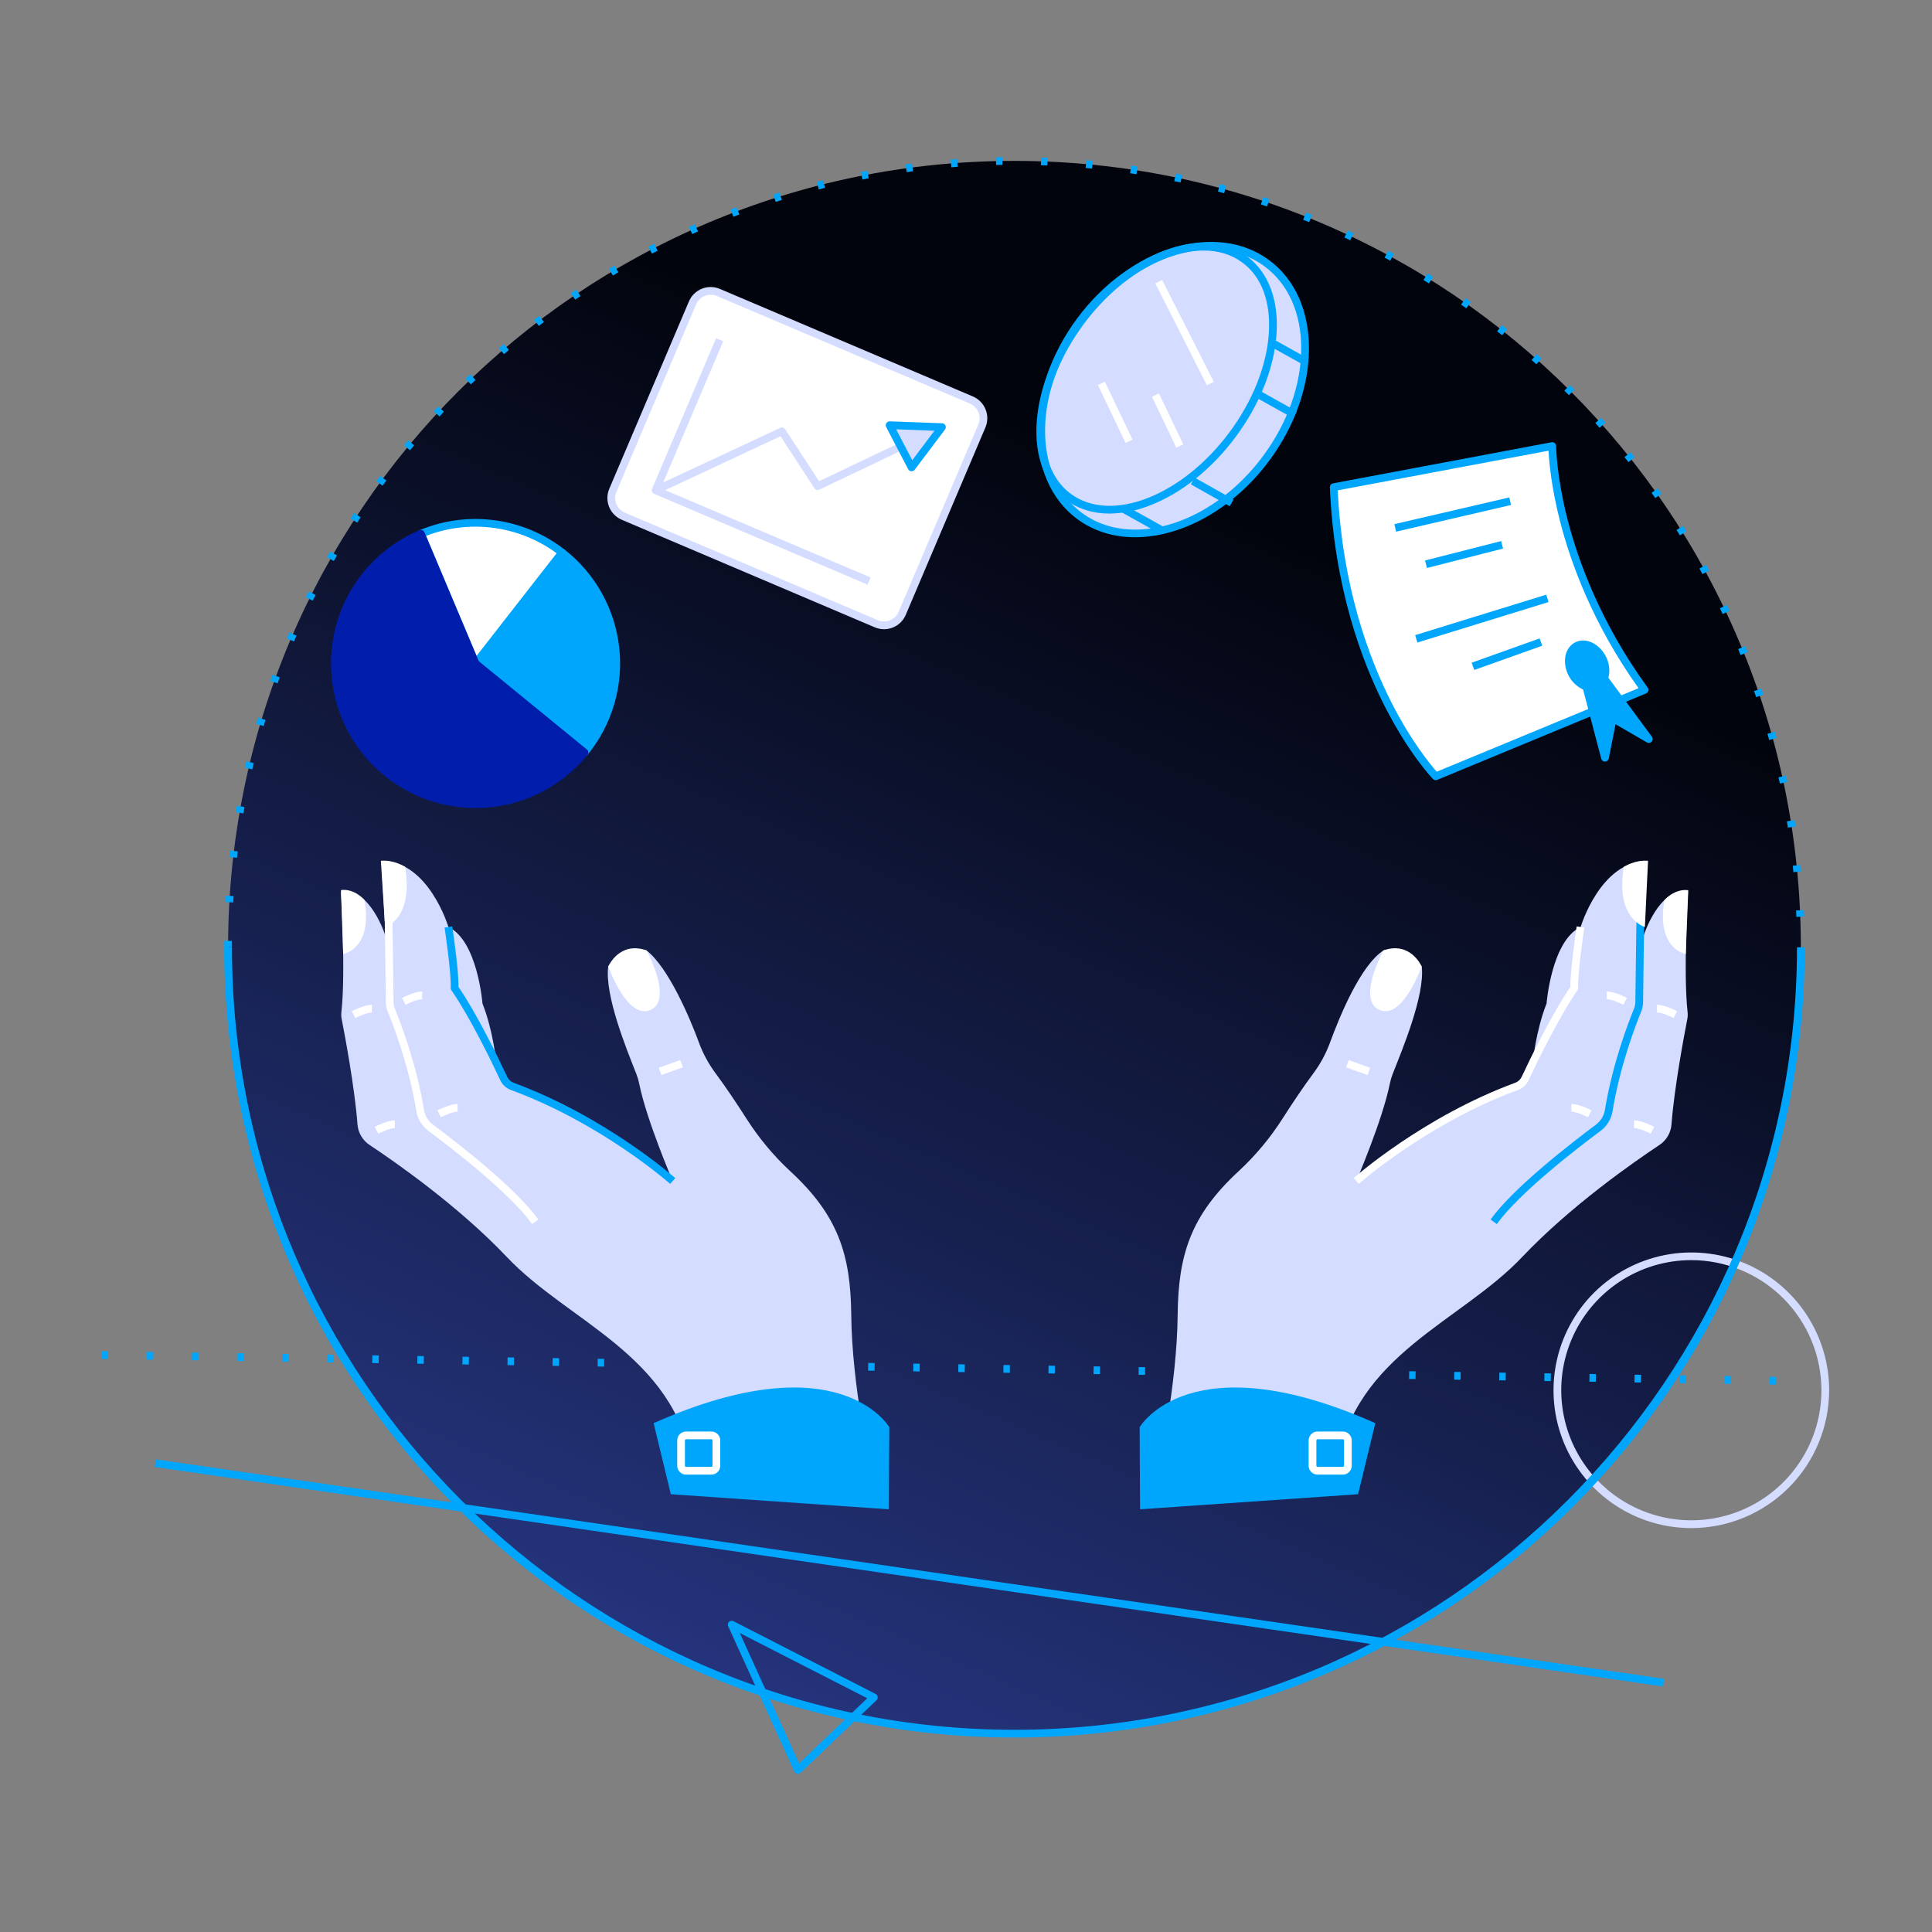 <svg width="332" height="332" viewBox="0 0 332 332" fill="none" xmlns="http://www.w3.org/2000/svg">
<rect x="0" y="0" width="332" height="332" fill="#808080" stroke="none"/>
<path d="M174.328 297.915C248.96 297.915 309.461 237.414 309.461 162.782C309.461 88.15 248.96 27.649 174.328 27.649C99.696 27.649 39.195 88.15 39.195 162.782C39.195 237.414 99.696 297.915 174.328 297.915Z" fill="url(#paint0_linear_7471_2985)"/>
<path d="M290.643 262.594C285.96 262.594 281.38 261.204 277.485 258.603C273.591 256 270.555 252.302 268.762 247.975C266.971 243.648 266.502 238.885 267.416 234.292C268.328 229.697 270.586 225.476 273.897 222.165C277.208 218.853 281.429 216.598 286.024 215.684C290.616 214.77 295.379 215.239 299.707 217.031C304.034 218.824 307.732 221.86 310.335 225.753C312.936 229.648 314.326 234.228 314.326 238.911C314.317 245.19 311.818 251.209 307.38 255.648C302.94 260.086 296.922 262.585 290.643 262.594ZM290.643 216.543C286.221 216.543 281.9 217.854 278.224 220.311C274.548 222.767 271.681 226.258 269.99 230.343C268.297 234.427 267.854 238.922 268.718 243.258C269.581 247.596 271.71 251.578 274.835 254.706C277.963 257.831 281.945 259.96 286.283 260.823C290.619 261.686 295.114 261.244 299.197 259.551C303.283 257.86 306.774 254.993 309.231 251.317C311.687 247.641 312.998 243.32 312.998 238.898C312.989 232.973 310.632 227.291 306.44 223.101C302.25 218.91 296.568 216.552 290.643 216.543Z" fill="#D4DCFF"/>
<path d="M137.105 304.814C137.062 304.818 137.02 304.818 136.978 304.814C136.874 304.794 136.777 304.749 136.693 304.683C136.61 304.617 136.544 304.533 136.5 304.435L125.13 279.455C125.073 279.329 125.056 279.19 125.082 279.055C125.108 278.92 125.175 278.796 125.275 278.701C125.374 278.606 125.501 278.544 125.637 278.524C125.774 278.502 125.913 278.526 126.036 278.588L150.469 291.095C150.563 291.144 150.644 291.215 150.706 291.301C150.767 291.388 150.807 291.487 150.823 291.591C150.838 291.695 150.828 291.804 150.793 291.903C150.758 292.003 150.7 292.094 150.624 292.167L137.565 304.641C137.439 304.756 137.275 304.818 137.105 304.814ZM127.127 280.624L137.321 303.019L149.032 291.835L127.127 280.624Z" fill="#00A6FB"/>
<path d="M305.218 237.929L304.111 237.911L304.131 236.583L305.238 236.601L305.218 237.929ZM297.471 237.809L296.364 237.794L296.387 236.466L297.493 236.481L297.471 237.809ZM289.724 237.692L288.618 237.674L288.638 236.346L289.744 236.364L289.724 237.692ZM281.978 237.573L280.871 237.555L280.893 236.227L282 236.245L281.978 237.573ZM274.231 237.453L273.124 237.438L273.144 236.11L274.251 236.125L274.231 237.453ZM266.484 237.336L265.378 237.318L265.398 235.99L266.504 236.008L266.484 237.336ZM258.738 237.216L257.631 237.198L257.651 235.87L258.758 235.888L258.738 237.216ZM250.991 237.097L249.884 237.081L249.904 235.753L251.011 235.769L250.991 237.097ZM243.244 236.979L242.138 236.962L242.16 235.634L243.267 235.651L243.244 236.979ZM235.498 236.86L234.391 236.842L234.411 235.514L235.518 235.532L235.498 236.86ZM227.751 236.74L226.644 236.723L226.664 235.395L227.771 235.412L227.751 236.74ZM220.004 236.621L218.898 236.605L218.918 235.277L220.024 235.293L220.004 236.621ZM212.258 236.503L211.151 236.486L211.171 235.158L212.278 235.175L212.258 236.503ZM204.511 236.384L203.404 236.366L203.427 235.038L204.533 235.056L204.511 236.384ZM196.764 236.264L195.658 236.249L195.678 234.921L196.784 234.936L196.764 236.264ZM189.018 236.147L187.911 236.129L187.931 234.801L189.038 234.819L189.018 236.147ZM181.271 236.028L180.164 236.01L180.184 234.682L181.291 234.7L181.271 236.028ZM173.524 235.908L172.418 235.893L172.438 234.565L173.544 234.58L173.524 235.908ZM165.778 235.791L164.671 235.773L164.691 234.445L165.798 234.463L165.778 235.791ZM158.031 235.671L156.924 235.654L156.944 234.326L158.051 234.343L158.031 235.671ZM150.284 235.552L149.178 235.536L149.2 234.208L150.307 234.224L150.284 235.552ZM142.538 235.434L141.431 235.417L141.451 234.089L142.558 234.106L142.538 235.434ZM134.791 235.315L133.684 235.297L133.704 233.969L134.811 233.987L134.791 235.315ZM127.044 235.195L125.938 235.18L125.958 233.852L127.064 233.867L127.044 235.195ZM119.298 235.078L118.191 235.06L118.211 233.732L119.318 233.75L119.298 235.078ZM111.551 234.959L110.444 234.941L110.467 233.613L111.573 233.631L111.551 234.959ZM103.804 234.839L102.698 234.824L102.718 233.496L103.824 233.511L103.804 234.839ZM96.058 234.722L94.951 234.704L94.971 233.376L96.078 233.394L96.058 234.722ZM88.311 234.602L87.204 234.585L87.224 233.257L88.331 233.274L88.311 234.602ZM80.564 234.483L79.458 234.467L79.478 233.139L80.584 233.155L80.564 234.483ZM72.818 234.365L71.711 234.348L71.733 233.02L72.84 233.037L72.818 234.365ZM65.071 234.246L63.964 234.228L63.984 232.9L65.091 232.918L65.071 234.246ZM57.324 234.126L56.218 234.111L56.24 232.783L57.346 232.798L57.324 234.126ZM49.578 234.009L48.471 233.991L48.491 232.663L49.598 232.681L49.578 234.009ZM41.831 233.89L40.724 233.872L40.744 232.544L41.851 232.562L41.831 233.89ZM34.084 233.77L32.978 233.755L32.998 232.427L34.104 232.442L34.084 233.77ZM26.338 233.653L25.231 233.635L25.251 232.307L26.358 232.325L26.338 233.653ZM18.591 233.533L17.484 233.515L17.506 232.188L18.613 232.205L18.591 233.533Z" fill="#00A6FB"/>
<path d="M26.781 250.775L26.59 252.09L285.776 289.81L285.969 288.495L26.781 250.775Z" fill="#00A6FB"/>
<path d="M217.547 78.778C226.442 66.791 226.508 51.772 217.695 45.231C208.881 38.69 194.525 43.104 185.629 55.091C176.734 67.077 176.668 82.097 185.481 88.638C194.295 95.179 208.652 90.764 217.547 78.778Z" fill="#D4DCFF"/>
<path d="M195.055 92.322C191.403 92.322 187.973 91.311 185.095 89.179C176.001 82.431 176.005 66.964 185.106 54.705C194.208 42.445 209.01 37.961 218.1 44.709C222.538 48.002 224.962 53.425 224.935 59.981C224.906 66.457 222.476 73.279 218.089 79.188C211.861 87.575 202.966 92.322 195.055 92.322ZM208.114 42.883C200.628 42.883 192.142 47.454 186.173 55.499C177.508 67.17 177.38 81.802 185.885 88.115C188.541 90.078 191.704 91.01 195.082 91.01C202.567 91.01 211.053 86.439 217.023 78.394C221.241 72.71 223.581 66.167 223.607 59.972C223.636 53.852 221.394 48.81 217.31 45.776C214.663 43.813 211.489 42.883 208.112 42.883H208.114Z" fill="#00A6FB"/>
<path d="M190.654 88.255C187.837 88.255 185.298 87.476 183.213 85.926C179.539 83.199 177.742 78.439 178.151 72.52C178.556 66.71 181.046 60.455 185.167 54.904C189.288 49.353 194.554 45.166 199.997 43.087C205.543 40.98 210.621 41.316 214.295 44.05C217.969 46.783 219.768 51.54 219.357 57.456C218.954 63.266 216.464 69.523 212.343 75.074C208.221 80.625 202.956 84.813 197.513 86.889C195.328 87.756 193.004 88.218 190.654 88.255ZM206.838 43.052C200.216 43.052 192.141 47.733 186.232 55.694C182.261 61.044 179.862 67.053 179.477 72.611C179.098 78.062 180.705 82.412 184.005 84.862C190.909 89.986 203.144 85.24 211.276 74.282C215.246 68.932 217.646 62.925 218.033 57.365C218.412 51.914 216.814 47.56 213.505 45.126C211.617 43.716 209.33 43.052 206.838 43.052Z" fill="#00A6FB"/>
<path d="M193.33 86.84L192.684 88L199.384 91.735L200.031 90.576L193.33 86.84Z" fill="#00A6FB"/>
<path d="M205.295 82.08L204.645 83.235L211.319 86.995L211.969 85.839L205.295 82.08Z" fill="#00A6FB"/>
<path d="M216.155 66.965L215.508 68.125L222.208 71.86L222.855 70.701L216.155 66.965Z" fill="#00A6FB"/>
<path d="M218.877 58.327L218.23 59.487L224.008 62.708L224.654 61.547L218.877 58.327Z" fill="#00A6FB"/>
<path d="M199.708 48.105L198.523 48.705L207.398 66.205L208.582 65.604L199.708 48.105Z" fill="white"/>
<path d="M199.155 67.605L197.957 68.177L202.135 76.925L203.333 76.353L199.155 67.605Z" fill="white"/>
<path d="M189.866 65.592L188.668 66.164L193.424 76.122L194.623 75.55L189.866 65.592Z" fill="white"/>
<path d="M229.191 83.715L266.745 76.652C266.745 76.652 266.745 96.749 282.601 118.553L246.717 133.4C246.717 133.4 230.581 116.709 229.191 83.715Z" fill="white"/>
<path d="M246.717 134.064C246.629 134.064 246.54 134.046 246.458 134.011C246.376 133.976 246.301 133.925 246.239 133.86C246.073 133.688 242.089 129.522 237.884 121.231C234.015 113.602 229.252 100.906 228.528 83.744C228.521 83.584 228.572 83.427 228.672 83.302C228.771 83.176 228.913 83.091 229.07 83.062L266.624 75.999C266.719 75.982 266.819 75.985 266.912 76.009C267.007 76.034 267.093 76.079 267.168 76.141C267.244 76.203 267.306 76.281 267.345 76.369C267.387 76.457 267.41 76.553 267.41 76.65C267.41 76.701 267.436 81.719 269.384 89.311C271.181 96.313 275.026 107.004 283.14 118.161C283.199 118.242 283.239 118.336 283.257 118.435C283.275 118.534 283.27 118.636 283.242 118.733C283.215 118.829 283.166 118.919 283.1 118.994C283.031 119.069 282.949 119.128 282.856 119.166L246.972 134.013C246.892 134.047 246.806 134.065 246.717 134.064ZM229.88 84.264C230.675 100.897 235.303 113.206 239.068 120.631C242.529 127.457 245.889 131.477 246.894 132.61L281.573 118.261C273.656 107.161 269.871 96.57 268.085 89.591C266.535 83.538 266.186 79.167 266.106 77.449L229.88 84.264Z" fill="#00A6FB"/>
<path d="M259.359 85.481L239.609 90.07L239.908 91.364L259.66 86.775L259.359 85.481Z" fill="#00A6FB"/>
<path d="M257.959 92.981L244.883 96.318L245.213 97.605L258.287 94.267L257.959 92.981Z" fill="#00A6FB"/>
<path d="M265.715 102.189L243.184 109.143L243.573 110.412L266.107 103.458L265.715 102.189Z" fill="#00A6FB"/>
<path d="M264.575 109.708L252.891 113.88L253.338 115.13L265.022 110.959L264.575 109.708Z" fill="#00A6FB"/>
<path d="M274.514 117.835C275.957 117.093 276.334 114.952 275.355 113.055C274.377 111.158 272.416 110.222 270.975 110.965C269.532 111.708 269.156 113.848 270.134 115.746C271.112 117.643 273.073 118.578 274.514 117.835Z" fill="#00A6FB"/>
<path d="M273.44 118.781C272.893 118.774 272.355 118.646 271.864 118.405C270.866 117.888 270.053 117.074 269.538 116.076C269.024 115.077 268.829 113.944 268.987 112.831C269.181 111.725 269.777 110.857 270.664 110.397C271.552 109.936 272.599 109.954 273.617 110.443C274.622 110.949 275.436 111.767 275.939 112.774C276.468 113.767 276.66 114.905 276.488 116.016C276.293 117.123 275.697 117.993 274.81 118.451C274.387 118.669 273.916 118.782 273.44 118.781ZM272.048 111.399C271.78 111.397 271.516 111.459 271.277 111.581C271.01 111.734 270.784 111.948 270.613 112.205C270.445 112.463 270.337 112.756 270.301 113.062C270.195 113.887 270.343 114.725 270.724 115.465C271.105 116.205 271.702 116.811 272.435 117.205C272.701 117.367 273.002 117.459 273.314 117.47C273.624 117.481 273.933 117.413 274.208 117.27C274.485 117.128 274.721 116.917 274.892 116.657C275.062 116.398 275.164 116.098 275.186 115.788C275.31 114.963 275.162 114.119 274.763 113.385C274.396 112.635 273.796 112.024 273.052 111.645C272.74 111.489 272.397 111.405 272.048 111.399Z" fill="#00A6FB"/>
<path d="M271.848 115.133L275.805 130.217L277.164 123.415L283.348 127.001L274.074 114.425L271.848 115.133Z" fill="#00A6FB"/>
<path d="M275.804 130.881C275.658 130.881 275.514 130.832 275.399 130.742C275.282 130.653 275.2 130.527 275.162 130.385L271.205 115.301C271.163 115.136 271.183 114.961 271.267 114.812C271.349 114.663 271.486 114.551 271.648 114.5L273.861 113.792C273.994 113.75 274.135 113.75 274.266 113.793C274.399 113.836 274.514 113.919 274.596 114.031L283.87 126.607C283.96 126.73 284.007 126.88 284 127.033C283.994 127.186 283.934 127.332 283.832 127.446C283.73 127.56 283.591 127.635 283.44 127.659C283.29 127.682 283.135 127.653 283.002 127.576L277.621 124.456L276.455 130.339C276.426 130.486 276.347 130.618 276.234 130.715C276.119 130.812 275.975 130.867 275.824 130.872L275.804 130.881ZM272.65 115.573L275.718 127.267L276.513 123.283C276.532 123.179 276.579 123.082 276.643 122.999C276.709 122.916 276.794 122.85 276.891 122.807C276.986 122.763 277.092 122.743 277.199 122.749C277.303 122.754 277.407 122.785 277.497 122.838L280.917 124.83L273.821 115.206L272.65 115.573Z" fill="#00A6FB"/>
<path d="M166.937 68.743L123.444 50.254C121.722 49.522 119.732 50.325 119 52.047L105.306 84.261C104.574 85.984 105.377 87.973 107.099 88.706L150.592 107.194C152.314 107.926 154.304 107.123 155.036 105.401L168.73 73.187C169.462 71.465 168.659 69.475 166.937 68.743Z" fill="white"/>
<path d="M151.911 108.126C151.369 108.125 150.832 108.016 150.333 107.803L106.839 89.315C105.851 88.893 105.071 88.097 104.669 87.102C104.268 86.106 104.277 84.991 104.696 84.003L118.39 51.788C118.812 50.8 119.608 50.02 120.604 49.619C121.599 49.217 122.714 49.227 123.702 49.645L167.194 68.133C168.181 68.555 168.961 69.351 169.363 70.347C169.765 71.342 169.756 72.456 169.339 73.445L155.647 105.66C155.335 106.392 154.814 107.016 154.15 107.454C153.486 107.893 152.707 108.126 151.911 108.126ZM150.853 106.576C151.518 106.859 152.267 106.865 152.937 106.595C153.606 106.325 154.141 105.8 154.423 105.136L168.122 72.925C168.402 72.26 168.407 71.511 168.137 70.842C167.867 70.173 167.344 69.637 166.681 69.353L123.191 50.865C122.526 50.585 121.777 50.579 121.108 50.849C120.439 51.119 119.903 51.642 119.619 52.306L105.927 84.523C105.645 85.188 105.638 85.937 105.908 86.607C106.178 87.277 106.703 87.812 107.368 88.095L150.853 106.576Z" fill="#D4DCFF"/>
<path d="M149.086 100.459L112.411 84.866C112.249 84.797 112.121 84.668 112.055 84.505C112.021 84.424 112.004 84.338 112.004 84.25C112.004 84.163 112.021 84.077 112.055 83.996L123.048 58.131L124.272 58.651L113.54 83.905L149.604 99.235L149.086 100.459Z" fill="#D4DCFF"/>
<path d="M112.949 84.857L112.387 83.653L134.088 73.52C134.234 73.452 134.399 73.439 134.553 73.483C134.707 73.526 134.84 73.625 134.927 73.759L140.746 82.699L157.663 74.633L158.234 75.831L140.795 84.146C140.649 84.216 140.484 84.23 140.329 84.186C140.174 84.143 140.039 84.045 139.952 83.909L134.128 74.968L112.949 84.857Z" fill="#D4DCFF"/>
<path d="M152.871 73.073L161.866 73.403L156.651 80.322L152.871 73.073Z" fill="#D4DCFF"/>
<path d="M156.652 80.981H156.599C156.487 80.973 156.379 80.935 156.286 80.873C156.192 80.811 156.116 80.727 156.064 80.627L152.283 73.376C152.229 73.273 152.203 73.157 152.208 73.041C152.212 72.924 152.247 72.811 152.31 72.712C152.372 72.614 152.459 72.534 152.562 72.48C152.665 72.426 152.78 72.4 152.896 72.405L161.889 72.735C162.01 72.739 162.128 72.777 162.23 72.843C162.331 72.91 162.412 73.003 162.464 73.112C162.517 73.222 162.538 73.344 162.526 73.464C162.514 73.585 162.469 73.7 162.396 73.797L157.184 80.718C157.122 80.8 157.041 80.867 156.949 80.912C156.857 80.958 156.755 80.982 156.652 80.981ZM153.996 73.773L156.765 79.085L160.579 74.02L153.996 73.773Z" fill="#00A6FB"/>
<path d="M149.495 251.851C149.495 251.851 146.397 237.936 146.282 225.973C146.186 215.552 143.995 208.835 135.806 201.27C132.934 198.605 130.414 195.586 128.307 192.283C126.696 189.767 124.753 186.836 122.995 184.479C121.786 182.861 120.817 181.076 120.118 179.181C118.549 174.898 114.846 166.215 111.09 163.318C111.09 163.318 109.098 162.875 107.836 163.22C106.021 163.705 104.516 166.08 104.516 166.08C103.879 171.064 107.697 180.36 109.359 184.566C109.569 185.107 109.732 185.665 109.846 186.234C111.125 192.56 115.6 202.936 115.6 202.936C115.6 202.936 103.427 192.091 87.024 186.321L85.315 182.779C85.315 182.779 84.778 177.166 82.909 172.441C82.909 172.441 82.075 161.66 77.055 159.296C77.055 159.296 73.682 147.924 65.535 147.924L66.274 160.921C66.274 160.921 63.618 152.355 58.594 153.24C58.594 153.24 59.428 167.153 58.667 173.913C58.621 174.315 58.637 174.722 58.715 175.119C59.194 177.554 60.951 186.821 61.431 193.209C61.484 193.918 61.697 194.605 62.056 195.219C62.415 195.833 62.909 196.356 63.501 196.75C67.892 199.66 78.799 207.25 87.097 216.006C97.721 227.23 115.749 232.695 118.998 251.862L149.495 251.851Z" fill="#D4DCFF"/>
<path d="M91.431 210.342C87.611 205.014 77.708 197.374 73.618 194.337C72.513 193.521 71.772 192.306 71.551 190.951C70.26 183.036 67.469 175.878 66.646 173.873C66.453 173.405 66.338 172.908 66.307 172.403V172.372L66.086 155.652L67.414 155.635L67.635 172.337C67.658 172.691 67.738 173.039 67.872 173.368C68.711 175.406 71.548 182.682 72.863 190.736C73.028 191.752 73.584 192.662 74.412 193.272C78.547 196.347 88.578 204.089 92.513 209.567L91.431 210.342Z" fill="white"/>
<path d="M115.161 203.436C115.043 203.332 103.381 193.033 87.817 187.314C87.409 187.165 87.035 186.936 86.715 186.642C86.396 186.348 86.138 185.993 85.956 185.599C84.524 182.536 80.838 174.902 77.567 170.161C77.484 170.042 77.443 169.899 77.45 169.754C77.569 167.118 76.409 159.475 76.398 159.397L77.711 159.198C77.76 159.508 78.842 166.659 78.784 169.588C82.08 174.422 85.73 181.982 87.16 185.037C87.267 185.273 87.42 185.486 87.61 185.663C87.8 185.84 88.023 185.978 88.266 186.068C104.076 191.887 115.915 202.338 116.035 202.447L115.161 203.436Z" fill="#00A6FB"/>
<path d="M116.895 182.158L113.203 183.488L113.653 184.737L117.345 183.408L116.895 182.158Z" fill="white"/>
<path d="M66.181 159.298C66.181 159.298 71.113 157.942 69.616 148.973C69.616 148.973 67.675 147.709 65.453 147.926L66.181 159.298Z" fill="white"/>
<path d="M58.972 163.941C58.972 163.941 64.125 163.096 62.629 154.659C62.629 154.659 60.958 152.651 58.594 152.948L58.972 163.941Z" fill="white"/>
<path d="M61.057 174.951L60.441 173.774C60.663 173.661 62.606 172.667 63.912 172.667V173.995C63.08 173.993 61.533 174.703 61.057 174.951Z" fill="white"/>
<path d="M64.998 194.813L64.383 193.64C64.604 193.525 66.547 192.533 67.853 192.533V193.861C67.023 193.861 65.474 194.563 64.998 194.813Z" fill="white"/>
<path d="M69.695 172.662L69.082 171.485C69.303 171.372 71.245 170.378 72.55 170.378V171.706C71.718 171.704 70.206 172.392 69.695 172.662Z" fill="white"/>
<path d="M75.78 191.991L75.16 190.814C75.382 190.701 77.325 189.707 78.631 189.707V191.035C77.803 191.033 76.291 191.726 75.78 191.991Z" fill="white"/>
<path d="M112.32 244.56L115.275 256.771L152.742 259.363L152.818 245.251C152.818 245.251 144.217 230.381 112.32 244.56Z" fill="#00A6FB"/>
<path d="M122.247 253.4H117.898C117.494 253.4 117.105 253.239 116.819 252.953C116.533 252.668 116.372 252.28 116.371 251.875V247.526C116.372 247.121 116.533 246.734 116.819 246.446C117.105 246.161 117.493 245.999 117.898 245.999H122.247C122.652 246.001 123.039 246.161 123.325 246.448C123.611 246.734 123.772 247.121 123.772 247.526V251.875C123.772 252.28 123.611 252.668 123.325 252.953C123.039 253.239 122.652 253.4 122.247 253.4ZM117.898 247.327C117.846 247.327 117.795 247.349 117.758 247.387C117.721 247.422 117.7 247.473 117.699 247.526V251.875C117.7 251.929 117.721 251.977 117.758 252.015C117.796 252.053 117.846 252.072 117.898 252.072H122.247C122.3 252.072 122.349 252.05 122.386 252.015C122.423 251.977 122.444 251.929 122.444 251.875V247.526C122.444 247.473 122.423 247.424 122.386 247.387C122.35 247.349 122.3 247.329 122.247 247.327H117.898Z" fill="white"/>
<path d="M39.859 162.782H38.531C38.531 162.412 38.531 162.041 38.531 161.675L39.859 161.686C39.861 162.047 39.859 162.415 39.859 162.782ZM308.697 157.563C308.684 157.196 308.669 156.828 308.651 156.456L309.979 156.394L310.025 157.501L308.697 157.563ZM40.076 155.08L38.748 155.007L38.815 153.9L40.143 153.986L40.076 155.08ZM308.186 149.874C308.151 149.509 308.115 149.144 308.078 148.767L309.406 148.63C309.445 149 309.481 149.367 309.516 149.737L308.186 149.874ZM40.729 147.404L39.401 147.253C39.443 146.884 39.487 146.516 39.532 146.147L40.86 146.308C40.813 146.673 40.771 147.039 40.729 147.404ZM307.237 142.227C307.181 141.864 307.124 141.503 307.064 141.14L308.376 140.919C308.434 141.284 308.494 141.651 308.549 142.025L307.237 142.227ZM41.82 139.777L40.512 139.555C40.574 139.188 40.638 138.825 40.705 138.449L42.011 138.686C41.946 139.053 41.882 139.414 41.82 139.777ZM305.849 134.648C305.774 134.29 305.701 133.931 305.627 133.573L306.924 133.285C307.004 133.648 307.082 134.009 307.159 134.372L305.849 134.648ZM43.347 132.214L42.053 131.913C42.137 131.551 42.222 131.191 42.309 130.833L43.602 131.142C43.511 131.508 43.429 131.866 43.347 132.223V132.214ZM304.021 127.163C303.923 126.807 303.824 126.455 303.724 126.1L305.003 125.74C305.103 126.095 305.203 126.452 305.3 126.811L304.021 127.163ZM45.306 124.772L44.034 124.396C44.138 124.042 44.244 123.686 44.352 123.332L45.623 123.717C45.517 124.069 45.41 124.418 45.306 124.772ZM301.778 119.792C301.661 119.444 301.542 119.097 301.422 118.75L302.677 118.307C302.799 118.657 302.918 119.009 303.038 119.359L301.778 119.792ZM47.699 117.431L46.448 116.988C46.574 116.638 46.701 116.289 46.831 115.939L48.077 116.397C47.949 116.736 47.825 117.083 47.699 117.431ZM299.107 112.562C298.97 112.221 298.83 111.881 298.691 111.541L299.919 111.034C300.068 111.378 300.207 111.721 300.34 112.064L299.107 112.562ZM50.514 110.238L49.29 109.717C49.436 109.377 49.582 109.033 49.733 108.693L50.953 109.222C50.802 109.56 50.658 109.899 50.514 110.238ZM296.028 105.517C295.88 105.185 295.723 104.854 295.557 104.525L296.754 103.949C296.914 104.281 297.073 104.615 297.23 104.95L296.028 105.517ZM53.737 103.221L52.546 102.633L53.044 101.637L54.23 102.234L53.737 103.221ZM292.556 98.657C292.381 98.334 292.206 98.016 292.027 97.695L293.189 97.05C293.368 97.374 293.547 97.699 293.722 98.022L292.556 98.657ZM57.358 96.406L56.203 95.742C56.386 95.419 56.571 95.098 56.758 94.777L57.907 95.441C57.724 95.764 57.541 96.086 57.358 96.406ZM288.684 92.004C288.492 91.694 288.297 91.384 288.102 91.075L289.224 90.364C289.421 90.678 289.618 90.99 289.813 91.305L288.684 92.004ZM61.362 89.813L60.255 89.091C60.457 88.78 60.66 88.469 60.864 88.157L61.971 88.89C61.764 89.195 61.561 89.503 61.362 89.813ZM284.444 85.583C284.222 85.282 284.021 84.983 283.806 84.687L284.889 83.914C285.103 84.209 285.316 84.511 285.528 84.82L284.444 85.583ZM65.735 83.461L64.664 82.675C64.884 82.38 65.105 82.085 65.328 81.79L66.393 82.582C66.173 82.87 65.954 83.162 65.735 83.461ZM279.84 79.41L279.154 78.552L280.187 77.719C280.42 78.014 280.652 78.304 280.88 78.587L279.84 79.41ZM70.459 77.37L69.434 76.526C69.668 76.24 69.905 75.955 70.144 75.67L71.162 76.524C70.931 76.806 70.698 77.088 70.465 77.37H70.459ZM274.882 73.51C274.639 73.235 274.395 72.962 274.149 72.691L275.134 71.805C275.382 72.08 275.63 72.355 275.876 72.631L274.882 73.51ZM75.525 71.562L74.551 70.661C74.8 70.388 75.053 70.117 75.308 69.846L76.275 70.756L75.525 71.562ZM269.603 67.899C269.344 67.638 269.083 67.379 268.824 67.122L269.758 66.177C270.022 66.436 270.283 66.699 270.544 66.96L269.603 67.899ZM80.917 66.053L79.994 65.097C80.259 64.84 80.527 64.584 80.797 64.329L81.711 65.291L80.917 66.053ZM264.015 62.593L263.191 61.863L264.077 60.867L264.907 61.604L264.015 62.593ZM86.607 60.86L85.742 59.853C86.02 59.612 86.304 59.371 86.585 59.132L87.444 60.145L86.607 60.86ZM258.14 57.615L257.275 56.932L258.096 55.887L258.968 56.578L258.14 57.615ZM92.594 56.002L91.786 54.949L92.672 54.285L93.471 55.345L92.594 56.002ZM251.978 52.981L251.075 52.348L251.835 51.257C252.14 51.469 252.443 51.683 252.747 51.898L251.978 52.981ZM98.836 51.493L98.09 50.387C98.395 50.179 98.703 49.971 99.011 49.767L99.748 50.874C99.436 51.082 99.132 51.288 98.829 51.493H98.836ZM245.56 48.705C245.248 48.51 244.936 48.316 244.621 48.123L245.316 46.992C245.633 47.186 245.949 47.382 246.264 47.578L245.56 48.705ZM105.323 47.35L104.639 46.21C104.958 46.022 105.274 45.832 105.593 45.646L106.257 46.79L105.323 47.35ZM238.904 44.8L237.935 44.276L238.563 43.105L239.542 43.638L238.904 44.8ZM112.032 43.587L111.416 42.41L112.399 41.901L113.008 43.083C112.673 43.249 112.346 43.417 112.025 43.587H112.032ZM232.032 41.286L231.034 40.816L231.594 39.612C231.932 39.769 232.258 39.929 232.603 40.088L232.032 41.286ZM118.944 40.217L118.397 39.006C118.731 38.853 119.061 38.703 119.406 38.563L119.944 39.776L118.944 40.217ZM224.963 38.171L223.938 37.76L224.429 36.527C224.774 36.664 225.12 36.801 225.463 36.943L224.963 38.171ZM126.027 37.248L125.551 36.011C125.896 35.876 126.243 35.746 126.589 35.615L127.056 36.859L126.027 37.248ZM217.725 35.478L216.676 35.124L217.094 33.864C217.448 33.982 217.802 34.099 218.154 34.221L217.725 35.478ZM133.295 34.697L132.89 33.43L133.95 33.096L134.346 34.364C133.995 34.468 133.645 34.577 133.295 34.69V34.697ZM210.359 33.203C210.005 33.103 209.651 33.008 209.297 32.913L209.64 31.629L210.713 31.923L210.359 33.203ZM140.699 32.554L140.367 31.268C140.725 31.175 141.086 31.084 141.445 30.996L141.766 32.284L140.699 32.554ZM202.871 31.35L201.793 31.129L202.063 29.829L203.15 30.051L202.871 31.35ZM148.202 30.848L147.945 29.546C148.308 29.473 148.671 29.404 149.036 29.325L149.282 30.628L148.202 30.848ZM195.291 29.94C194.93 29.883 194.567 29.827 194.204 29.774L194.399 28.459L195.505 28.628L195.291 29.94ZM155.8 29.579L155.619 28.262L156.725 28.116L156.896 29.433C156.54 29.48 156.17 29.528 155.811 29.579H155.8ZM187.659 28.968L186.563 28.864L186.683 27.536L187.79 27.64L187.659 28.968ZM163.474 28.747L163.368 27.419L164.474 27.335L164.57 28.663L163.474 28.747ZM179.974 28.433L178.868 28.391L178.912 27.063C179.284 27.074 179.653 27.089 180.019 27.102L179.974 28.433ZM171.17 28.353L171.139 27.025L172.245 27.003L172.267 28.331L171.17 28.353Z" fill="#00A6FB"/>
<path d="M174.319 298.579C156.482 298.595 138.818 295.091 122.336 288.272C105.854 281.452 90.879 271.45 78.267 258.836C65.655 246.225 55.654 231.247 48.835 214.766C42.017 198.284 38.516 180.619 38.531 162.782H39.859C39.859 236.929 100.181 297.251 174.328 297.251C248.475 297.251 308.797 236.929 308.797 162.782H310.125C310.141 180.621 306.639 198.287 299.82 214.77C293 231.254 282.996 246.229 270.382 258.843C257.769 271.457 242.791 281.459 226.308 288.276C209.824 295.095 192.158 298.597 174.319 298.579Z" fill="#00A6FB"/>
<path d="M96.586 94.95L81.719 114.014L100.437 129.312C102.476 126.818 103.996 123.942 104.907 120.852C105.819 117.763 106.103 114.522 105.744 111.321C105.386 108.119 104.391 105.022 102.818 102.211C101.245 99.399 99.126 96.931 96.586 94.95Z" fill="#00A6FB"/>
<path d="M100.436 129.976C100.283 129.976 100.135 129.923 100.016 129.826L81.298 114.527C81.164 114.417 81.078 114.259 81.059 114.086C81.04 113.914 81.089 113.741 81.196 113.604L96.063 94.541C96.171 94.402 96.33 94.312 96.505 94.29C96.68 94.269 96.856 94.317 96.995 94.426C99.605 96.461 101.781 98.998 103.397 101.886C105.013 104.775 106.036 107.957 106.404 111.247C106.772 114.536 106.48 117.866 105.543 121.04C104.607 124.215 103.045 127.17 100.95 129.733C100.888 129.809 100.809 129.87 100.721 129.912C100.632 129.954 100.535 129.976 100.436 129.976ZM82.641 113.91L100.337 128.371C104.061 123.542 105.763 117.455 105.084 111.394C104.405 105.333 101.397 99.774 96.696 95.889L82.641 113.91Z" fill="#00A6FB"/>
<path d="M96.584 94.95C93.191 92.307 89.157 90.616 84.895 90.05C80.632 89.484 76.296 90.062 72.332 91.727L81.717 114.013L96.584 94.95Z" fill="white"/>
<path d="M81.72 114.677H81.633C81.519 114.662 81.41 114.617 81.318 114.547C81.226 114.476 81.154 114.383 81.109 114.276L71.724 91.993C71.656 91.831 71.654 91.648 71.72 91.485C71.786 91.322 71.914 91.192 72.076 91.123C76.15 89.412 80.605 88.817 84.985 89.398C89.365 89.98 93.51 91.717 96.996 94.432C97.135 94.54 97.225 94.699 97.247 94.874C97.268 95.049 97.219 95.225 97.111 95.364L82.244 114.42C82.182 114.5 82.103 114.565 82.012 114.61C81.921 114.654 81.821 114.677 81.72 114.677ZM73.21 92.09L81.892 112.712L95.65 95.071C92.461 92.73 88.734 91.229 84.812 90.708C80.889 90.187 76.9 90.662 73.21 92.09Z" fill="#00A6FB"/>
<path d="M72.334 91.728C68.951 93.153 65.938 95.331 63.522 98.094C61.106 100.858 59.351 104.135 58.39 107.678C57.429 111.221 57.288 114.936 57.976 118.542C58.664 122.147 60.165 125.549 62.363 128.489C64.562 131.428 67.4 133.829 70.665 135.508C73.929 137.187 77.533 138.101 81.203 138.181C84.872 138.26 88.512 137.503 91.846 135.966C95.18 134.429 98.12 132.154 100.443 129.312L81.725 114.014L72.334 91.728Z" fill="#001EAB"/>
<path d="M81.717 138.851C75.983 138.85 70.426 136.866 65.989 133.234C61.551 129.603 58.506 124.548 57.371 118.928C56.235 113.308 57.079 107.468 59.759 102.398C62.439 97.329 66.79 93.343 72.074 91.116C72.154 91.083 72.241 91.065 72.328 91.065C72.416 91.065 72.502 91.083 72.583 91.116C72.663 91.149 72.737 91.198 72.799 91.26C72.861 91.321 72.91 91.394 72.944 91.475L82.266 113.608L100.858 128.8C100.993 128.911 101.08 129.069 101.099 129.243C101.108 129.33 101.099 129.418 101.074 129.501C101.048 129.585 101.007 129.662 100.951 129.73C98.625 132.585 95.692 134.885 92.364 136.463C89.037 138.041 85.4 138.857 81.717 138.851ZM71.978 92.606C68.784 94.064 65.956 96.219 63.703 98.913C61.45 101.608 59.83 104.772 58.961 108.175C58.091 111.578 57.995 115.132 58.679 118.576C59.364 122.021 60.811 125.269 62.915 128.081C65.019 130.893 67.726 133.198 70.837 134.827C73.948 136.455 77.385 137.366 80.895 137.493C84.405 137.619 87.898 136.957 91.119 135.557C94.339 134.156 97.205 132.051 99.506 129.398L81.308 114.527C81.224 114.458 81.159 114.37 81.117 114.27L71.978 92.606Z" fill="#001EAB"/>
<path d="M199.16 251.85C199.16 251.85 202.259 237.935 202.372 225.972C202.469 215.549 204.667 208.828 212.847 201.262C215.722 198.601 218.245 195.583 220.355 192.283C221.966 189.766 223.912 186.836 225.667 184.479C226.876 182.86 227.845 181.075 228.544 179.18C230.184 174.707 233.788 165.876 237.754 163.317C237.754 163.317 239.746 162.927 240.826 163.22C242.692 163.72 243.039 165.178 244.321 166.079C244.885 171.068 240.957 180.397 239.314 184.569C239.104 185.111 238.943 185.669 238.83 186.238C237.55 192.564 233.075 202.94 233.075 202.94C233.075 202.94 245.259 192.095 261.654 186.325L263.36 182.783C263.36 182.783 263.898 177.17 265.766 172.445C265.766 172.445 266.6 161.664 271.622 159.3C271.622 159.3 274.993 147.928 283.132 147.928L282.395 160.924C282.395 160.924 285.051 152.359 290.073 153.244C290.073 153.244 289.238 167.157 290 173.917C290.046 174.319 290.031 174.726 289.953 175.123C289.475 177.558 287.716 186.825 287.235 193.213C287.182 193.922 286.97 194.609 286.611 195.223C286.253 195.837 285.759 196.361 285.166 196.754C280.777 199.664 269.87 207.254 261.57 216.01C250.946 227.234 232.92 232.698 229.671 251.866L199.16 251.85Z" fill="#D4DCFF"/>
<path d="M257.222 210.342L256.145 209.567C260.073 204.089 270.111 196.347 274.243 193.272C275.071 192.661 275.626 191.751 275.792 190.736C277.105 182.682 279.942 175.406 280.781 173.368C280.916 173.039 280.996 172.691 281.02 172.337L281.242 155.635L282.57 155.652L282.348 172.372V172.403C282.317 172.908 282.204 173.405 282.012 173.873C281.186 175.878 278.395 183.036 277.105 190.951C276.883 192.306 276.142 193.521 275.038 194.337C270.952 197.374 261.045 205.014 257.222 210.342Z" fill="#00A6FB"/>
<path d="M233.495 203.436L232.609 202.445C232.727 202.339 244.561 191.887 260.376 186.066C260.869 185.884 261.272 185.513 261.493 185.035C262.921 181.98 266.571 174.411 269.866 169.586C269.809 166.657 270.893 159.506 270.94 159.196L272.252 159.395C272.252 159.473 271.082 167.116 271.201 169.752C271.208 169.897 271.166 170.04 271.084 170.159C267.812 174.9 264.127 182.534 262.695 185.597C262.514 185.991 262.255 186.345 261.936 186.64C261.617 186.934 261.243 187.163 260.836 187.312C245.261 193.047 233.61 203.332 233.495 203.436Z" fill="white"/>
<path d="M231.764 182.166L231.312 183.415L235.007 184.745L235.456 183.495L231.764 182.166Z" fill="white"/>
<path d="M282.661 159.298C282.661 159.298 277.539 157.942 279.036 148.973C279.036 148.973 280.977 147.709 283.201 147.926L282.661 159.298Z" fill="white"/>
<path d="M289.683 163.942C289.683 163.942 284.544 163.096 286.026 154.659C286.026 154.659 287.751 152.667 290.115 152.972L289.683 163.942Z" fill="white"/>
<path d="M287.6 174.95C287.086 174.685 285.577 173.992 284.742 173.992V172.664C286.05 172.664 287.996 173.66 288.213 173.771L287.6 174.95Z" fill="white"/>
<path d="M283.658 194.813C283.145 194.545 281.633 193.854 280.801 193.854V192.526C282.107 192.526 284.054 193.52 284.271 193.633L283.658 194.813Z" fill="white"/>
<path d="M278.957 172.662C278.445 172.397 276.934 171.704 276.102 171.704V170.376C277.407 170.376 279.353 171.372 279.572 171.483L278.957 172.662Z" fill="white"/>
<path d="M272.877 191.991C272.363 191.726 270.852 191.033 270.02 191.033V189.705C271.325 189.705 273.273 190.701 273.49 190.812L272.877 191.991Z" fill="white"/>
<path d="M236.336 244.56L233.379 256.771L195.911 259.363L195.836 245.251C195.836 245.251 204.435 230.381 236.336 244.56Z" fill="#00A6FB"/>
<path d="M230.759 253.4H226.41C226.005 253.4 225.618 253.239 225.33 252.953C225.044 252.668 224.883 252.28 224.883 251.875V247.526C224.883 247.121 225.044 246.734 225.33 246.446C225.618 246.161 226.005 245.999 226.41 245.999H230.759C231.164 246.001 231.552 246.161 231.837 246.448C232.123 246.734 232.284 247.121 232.284 247.526V251.875C232.284 252.28 232.123 252.668 231.837 252.953C231.552 253.239 231.164 253.4 230.759 253.4ZM226.41 247.327C226.357 247.327 226.306 247.349 226.271 247.387C226.233 247.422 226.211 247.473 226.211 247.526V251.875C226.211 251.929 226.233 251.977 226.271 252.015C226.308 252.053 226.357 252.072 226.41 252.072H230.759C230.812 252.072 230.861 252.05 230.899 252.015C230.934 251.977 230.956 251.929 230.956 251.875V247.526C230.956 247.473 230.934 247.424 230.899 247.387C230.861 247.349 230.812 247.329 230.759 247.327H226.41Z" fill="white"/>
<path d="M237.11 173.572C241.079 175.23 244.301 166.08 244.301 166.08C244.301 166.08 242.416 161.68 237.734 163.317C236.902 164.867 233.434 172.038 237.11 173.572Z" fill="white"/>
<path d="M111.724 173.572C107.758 175.23 104.535 166.08 104.535 166.08C104.535 166.08 106.421 161.68 111.1 163.317C111.932 164.867 115.403 172.038 111.724 173.572Z" fill="white"/>
<defs>
<linearGradient id="paint0_linear_7471_2985" x1="239.092" y1="100.495" x2="119.88" y2="373.053" gradientUnits="userSpaceOnUse">
<stop stop-color="#02040D"/>
<stop offset="1" stop-color="#3145A4"/>
</linearGradient>
</defs>
</svg>

